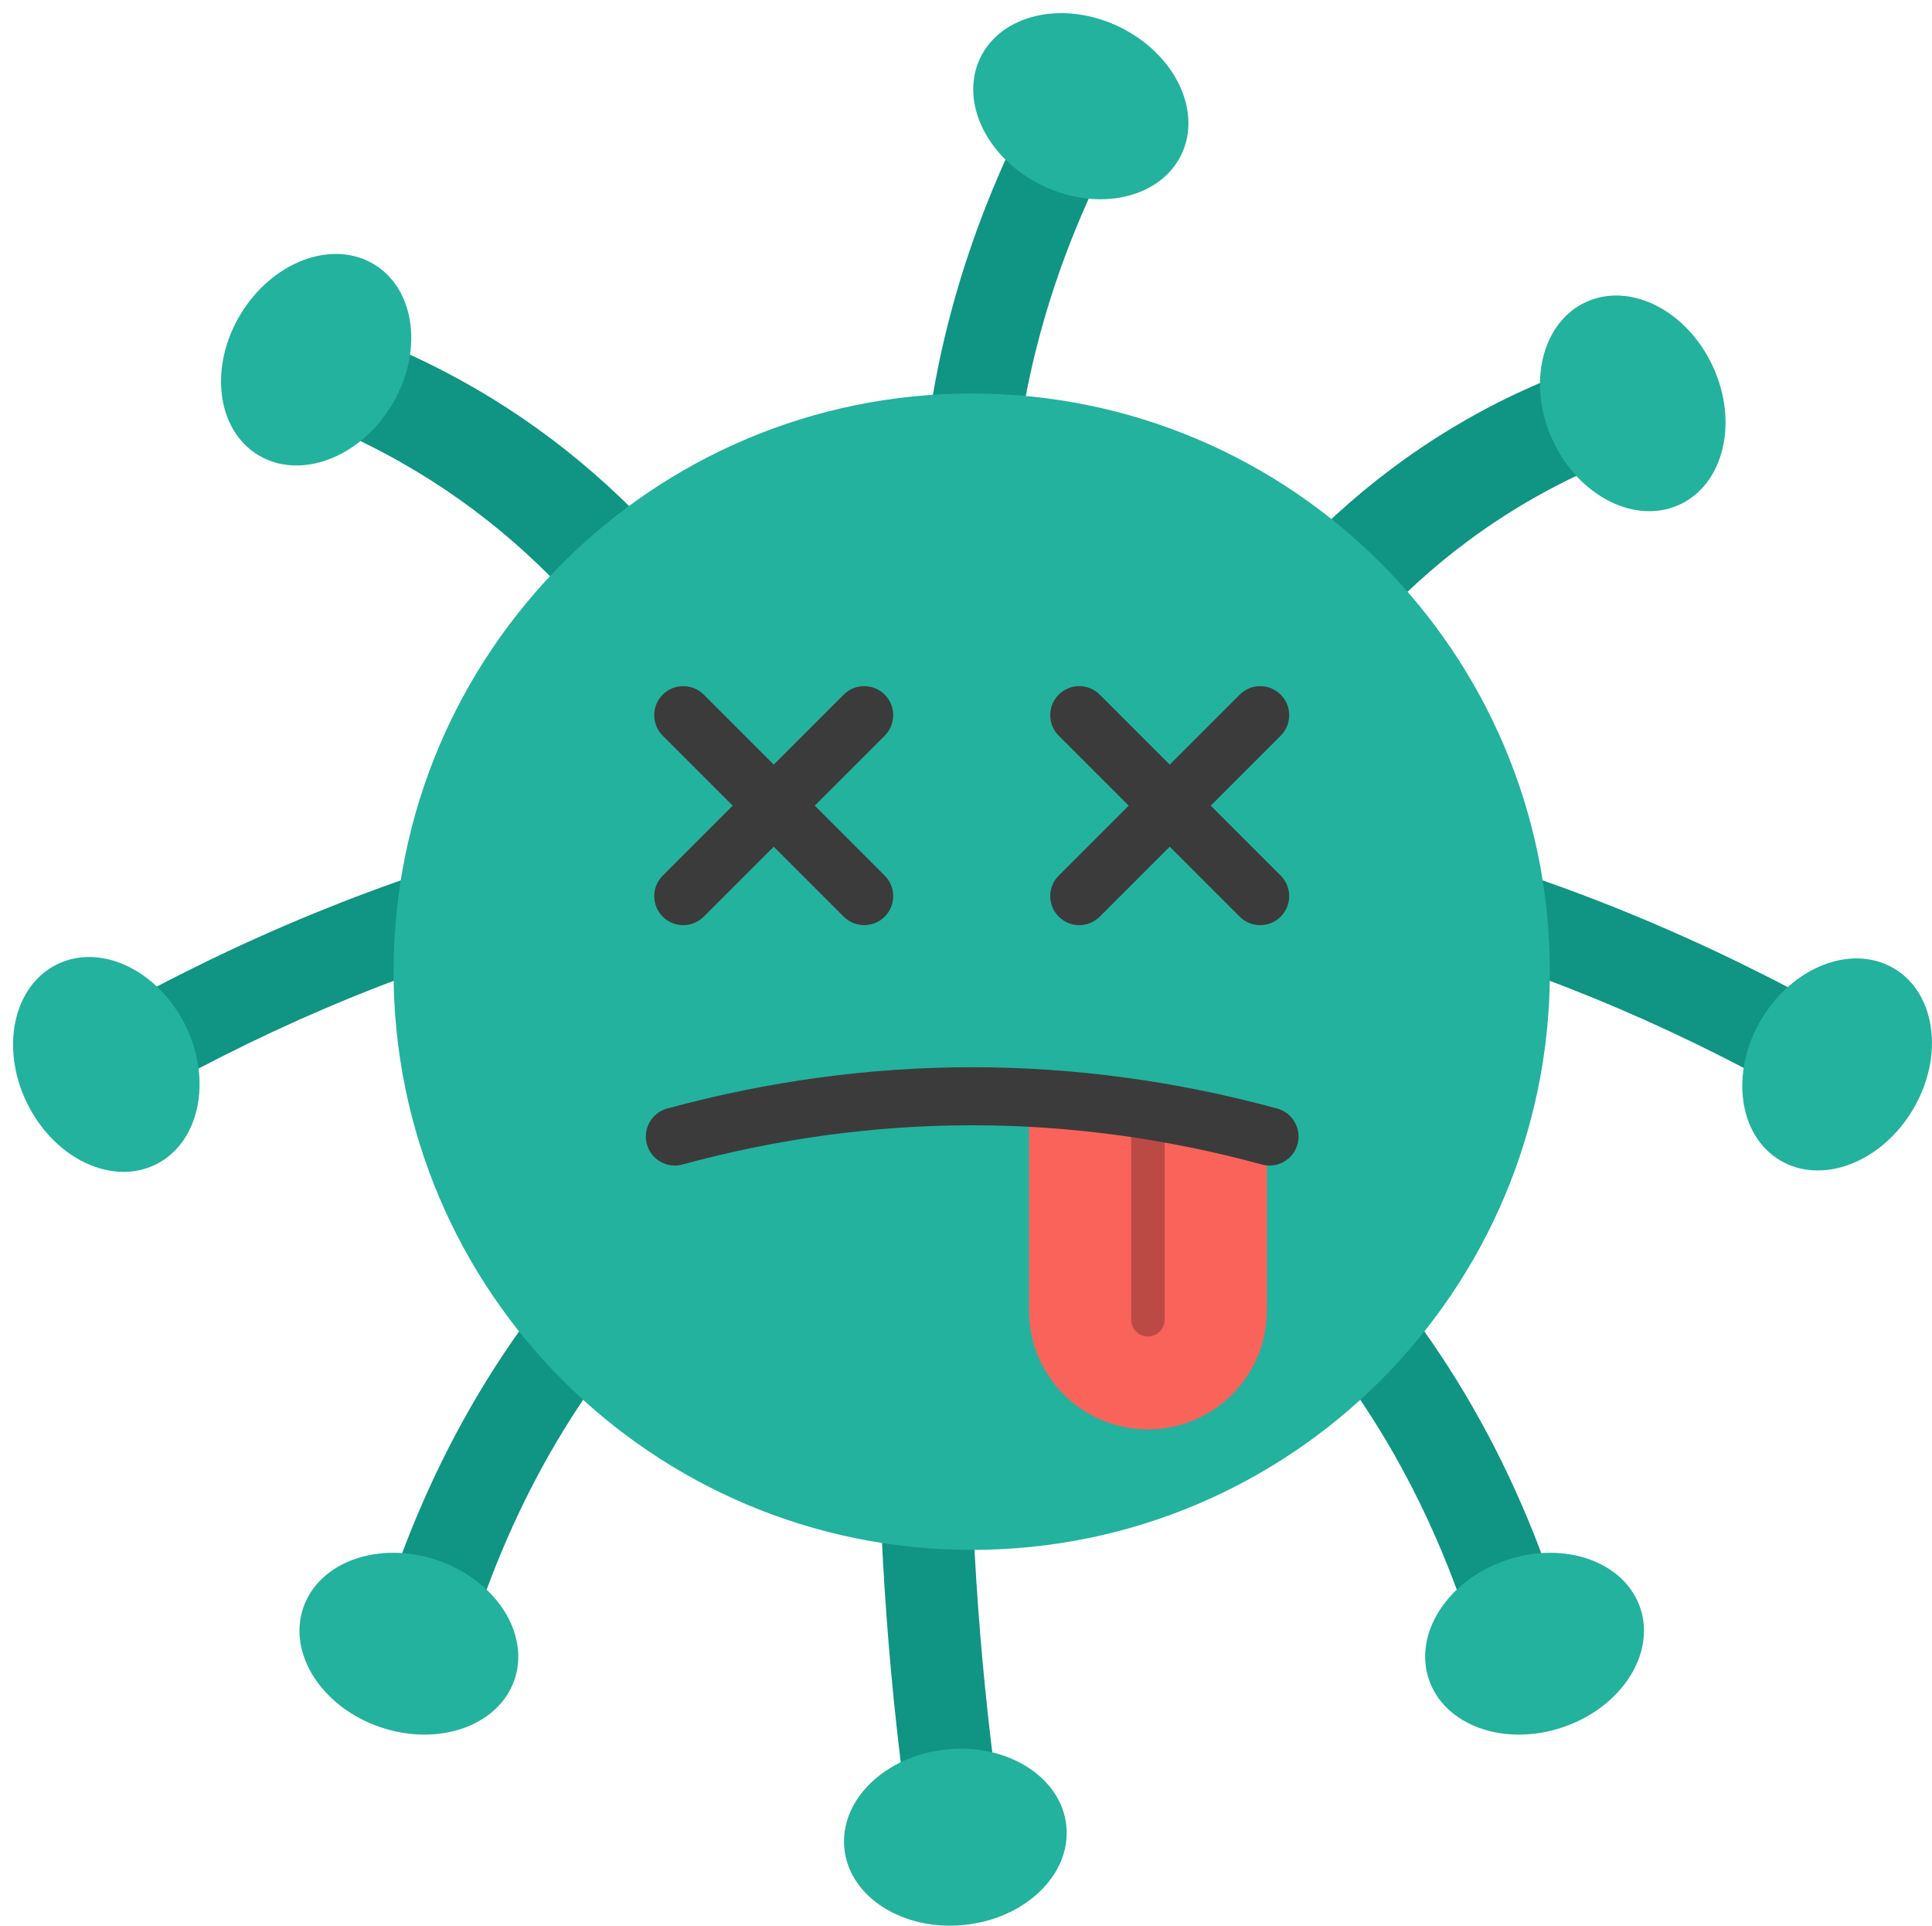 <?xml version="1.0" encoding="UTF-8"?><svg xmlns="http://www.w3.org/2000/svg" xmlns:xlink="http://www.w3.org/1999/xlink" height="1916.3" preserveAspectRatio="xMidYMid meet" version="1.0" viewBox="-13.0 -13.1 1922.8 1916.3" width="1922.8" zoomAndPan="magnify"><defs><clipPath id="a"><path d="M 826 1727 L 1049 1727 L 1049 1903.23 L 826 1903.23 Z M 826 1727"/></clipPath><clipPath id="b"><path d="M 1720 940 L 1909.762 940 L 1909.762 1152 L 1720 1152 Z M 1720 940"/></clipPath></defs><g><g id="change1_1"><path d="M 358.609 1619.641 C 394.258 1628.199 412.086 1632.469 447.73 1641.031 C 534.684 1337.379 741.539 1130.531 1045.191 1043.57 C 1036.629 1007.93 1032.359 990.098 1023.789 954.453 C 687.301 1049.859 454.02 1283.141 358.609 1619.641" fill="#109483"/></g><g id="change2_1"><path d="M 288.77 1586.961 C 273.203 1632.879 307.668 1686.059 365.746 1705.75 C 423.828 1725.441 483.527 1704.191 499.094 1658.27 C 514.66 1612.359 480.195 1559.18 422.117 1539.488 C 364.035 1519.801 304.336 1541.051 288.77 1586.961" fill="#23b29e"/></g><g id="change1_2"><path d="M 1108.492 953.883 C 1077.242 973.039 1061.613 982.617 1030.352 1001.766 C 859.875 696.367 859.875 366.457 1030.352 61.055 C 1061.613 80.211 1077.242 89.781 1108.492 108.938 C 955.266 385.141 955.27 677.684 1108.492 953.883" fill="#109483"/></g><g id="change1_3"><path d="M 779.355 1320.18 C 802.863 954.523 668.141 555.031 302.914 406.801 C 314.605 370.801 319.211 351.719 325.195 311.871 C 713.484 446.281 891.34 843.301 902.055 1229.148 C 863.641 1261.922 821.875 1292.941 779.355 1320.18" fill="#109483"/></g><g id="change1_4"><path d="M 893.105 1813.16 C 929.316 1807.43 947.422 1804.551 983.633 1798.82 C 942.566 1515.711 942.555 1237.051 983.633 953.887 C 947.422 948.148 929.316 945.281 893.105 939.547 C 850.641 1232.32 850.645 1520.441 893.105 1813.16" fill="#109483"/></g><g id="change1_5"><path d="M 1549.57 1619.641 C 1513.922 1628.199 1496.102 1632.469 1460.449 1641.031 C 1373.5 1337.379 1166.641 1130.531 862.992 1043.57 C 871.551 1007.93 875.824 990.098 884.387 954.453 C 1220.879 1049.859 1454.16 1283.141 1549.57 1619.641" fill="#109483"/></g><g id="change1_6"><path d="M 954.09 762.059 C 632.223 768.824 339.355 851.629 61.266 1013.863 C 80.422 1045.113 90 1060.742 109.156 1092.004 C 372.332 938.477 649.484 860.109 954.09 853.711 C 1258.695 860.109 1535.844 938.477 1799.02 1092.004 C 1818.168 1060.742 1827.754 1045.113 1846.902 1013.863 C 1568.816 851.629 1275.961 768.824 954.09 762.059" fill="#109483"/></g><g id="change1_7"><path d="M 1128.82 1352.75 C 1086.309 1325.512 1044.539 1294.5 1006.129 1261.73 C 1016.629 883.621 1193.57 469.23 1582.988 344.449 C 1588.969 384.289 1593.57 403.379 1605.27 439.379 C 1238.191 578.871 1105.789 994.363 1128.82 1352.75" fill="#109483"/></g><g id="change2_2"><path d="M 378.691 953.883 C 378.691 636.102 636.309 378.488 954.09 378.488 C 1271.871 378.488 1529.488 636.102 1529.488 953.883 C 1529.488 1271.672 1271.871 1529.281 954.09 1529.281 C 636.309 1529.281 378.691 1271.672 378.691 953.883" fill="#23b29e"/></g><g id="change2_3"><path d="M 962.586 44.5 C 983.582 0.809 1045.414 -13.086 1100.691 13.477 C 1155.965 40.039 1183.758 96.996 1162.762 140.688 C 1141.762 184.391 1079.934 198.273 1024.652 171.711 C 969.375 145.148 941.586 88.191 962.586 44.5" fill="#23b29e"/></g><g id="change2_4"><path d="M 243.754 439.629 C 202.383 414.359 194.766 351.445 226.734 299.105 C 258.703 246.777 318.156 224.836 359.527 250.105 C 400.895 275.371 408.516 338.285 376.547 390.625 C 344.578 442.953 285.125 464.898 243.754 439.629" fill="#23b29e"/></g><g id="change2_5"><path d="M 141.965 1145.75 C 98.496 1167.199 41.25 1140.02 14.102 1085.031 C -13.047 1030.039 0.184 968.062 43.652 946.605 C 87.121 925.145 144.367 952.328 171.516 1007.32 C 198.664 1062.309 185.434 1124.289 141.965 1145.75" fill="#23b29e"/></g><g clip-path="url(#a)" id="change2_8"><path d="M 827.348 1826.551 C 832.316 1874.781 885.801 1908.77 946.805 1902.48 C 1007.809 1896.191 1053.23 1852 1048.262 1803.781 C 1043.289 1755.551 989.805 1721.559 928.801 1727.852 C 867.797 1734.141 822.375 1778.328 827.348 1826.551" fill="#23b29e"/></g><g id="change2_6"><path d="M 1619.422 1586.957 C 1634.988 1632.879 1600.523 1686.059 1542.434 1705.75 C 1484.359 1725.438 1424.656 1704.188 1409.098 1658.27 C 1393.531 1612.359 1427.984 1559.18 1486.062 1539.488 C 1544.152 1519.797 1603.852 1541.047 1619.422 1586.957" fill="#23b29e"/></g><g clip-path="url(#b)" id="change2_9"><path d="M 1872.02 950.66 C 1913.719 975.391 1922.156 1038.195 1890.871 1090.949 C 1859.602 1143.699 1800.43 1166.406 1758.73 1141.688 C 1717.031 1116.957 1708.598 1054.148 1739.879 1001.398 C 1771.164 948.648 1830.32 925.934 1872.02 950.66" fill="#23b29e"/></g><g id="change2_7"><path d="M 1565.242 287.562 C 1609.211 267.152 1665.777 295.707 1691.594 351.34 C 1717.418 406.969 1702.699 468.605 1658.719 489.016 C 1614.75 509.426 1558.172 480.871 1532.355 425.238 C 1506.531 369.609 1521.254 307.973 1565.242 287.562" fill="#23b29e"/></g><g id="change3_1"><path d="M 847.086 907.551 C 839.691 907.551 832.309 904.734 826.668 899.09 L 646.57 719 C 635.301 707.719 635.301 689.441 646.57 678.172 C 657.852 666.891 676.121 666.891 687.402 678.172 L 867.5 858.27 C 878.773 869.539 878.773 887.82 867.5 899.09 C 861.859 904.734 854.473 907.551 847.086 907.551" fill="#3b3b3b"/></g><g id="change3_2"><path d="M 666.984 907.551 C 659.594 907.551 652.211 904.734 646.57 899.09 C 635.301 887.82 635.301 869.539 646.57 858.27 L 826.668 678.172 C 837.949 666.891 856.219 666.891 867.5 678.172 C 878.773 689.441 878.773 707.719 867.5 719 L 687.402 899.09 C 681.762 904.734 674.379 907.551 666.984 907.551" fill="#3b3b3b"/></g><g id="change3_3"><path d="M 1241.191 907.551 C 1233.801 907.551 1226.422 904.734 1220.781 899.09 L 1040.68 719 C 1029.41 707.719 1029.41 689.441 1040.68 678.172 C 1051.961 666.891 1070.23 666.891 1081.512 678.172 L 1261.609 858.27 C 1272.879 869.539 1272.879 887.82 1261.609 899.09 C 1255.969 904.734 1248.578 907.551 1241.191 907.551" fill="#3b3b3b"/></g><g id="change3_4"><path d="M 1061.102 907.551 C 1053.711 907.551 1046.32 904.734 1040.68 899.09 C 1029.41 887.82 1029.41 869.539 1040.68 858.27 L 1220.781 678.172 C 1232.059 666.891 1250.328 666.891 1261.609 678.172 C 1272.879 689.441 1272.879 707.719 1261.609 719 L 1081.512 899.09 C 1075.871 904.734 1068.488 907.551 1061.102 907.551" fill="#3b3b3b"/></g><g id="change4_1"><path d="M 1129.461 1409.359 C 1064.078 1409.359 1011.078 1356.359 1011.078 1290.98 L 1011.078 1094.898 L 1247.852 1094.898 L 1247.852 1290.98 C 1247.852 1356.359 1194.84 1409.359 1129.461 1409.359" fill="#f9635a"/></g><g id="change5_1"><path d="M 1129.461 1316.871 C 1120.27 1316.871 1112.809 1309.422 1112.809 1300.23 L 1112.809 1094.898 C 1112.809 1085.711 1120.27 1078.262 1129.461 1078.262 C 1138.648 1078.262 1146.109 1085.711 1146.109 1094.898 L 1146.109 1300.23 C 1146.109 1309.422 1138.648 1316.871 1129.461 1316.871" fill="#bb4a44"/></g><g id="change3_5"><path d="M 1250.5 1146.77 C 1248 1146.77 1245.449 1146.441 1242.91 1145.75 C 1051.578 1093.711 857.547 1093.699 666.203 1145.75 C 650.816 1149.949 634.953 1140.859 630.766 1125.469 C 626.582 1110.09 635.664 1094.219 651.051 1090.039 C 852.445 1035.25 1056.68 1035.262 1258.059 1090.039 C 1273.449 1094.219 1282.531 1110.09 1278.352 1125.469 C 1274.852 1138.32 1263.211 1146.77 1250.5 1146.77" fill="#3b3b3b"/></g></g></svg>